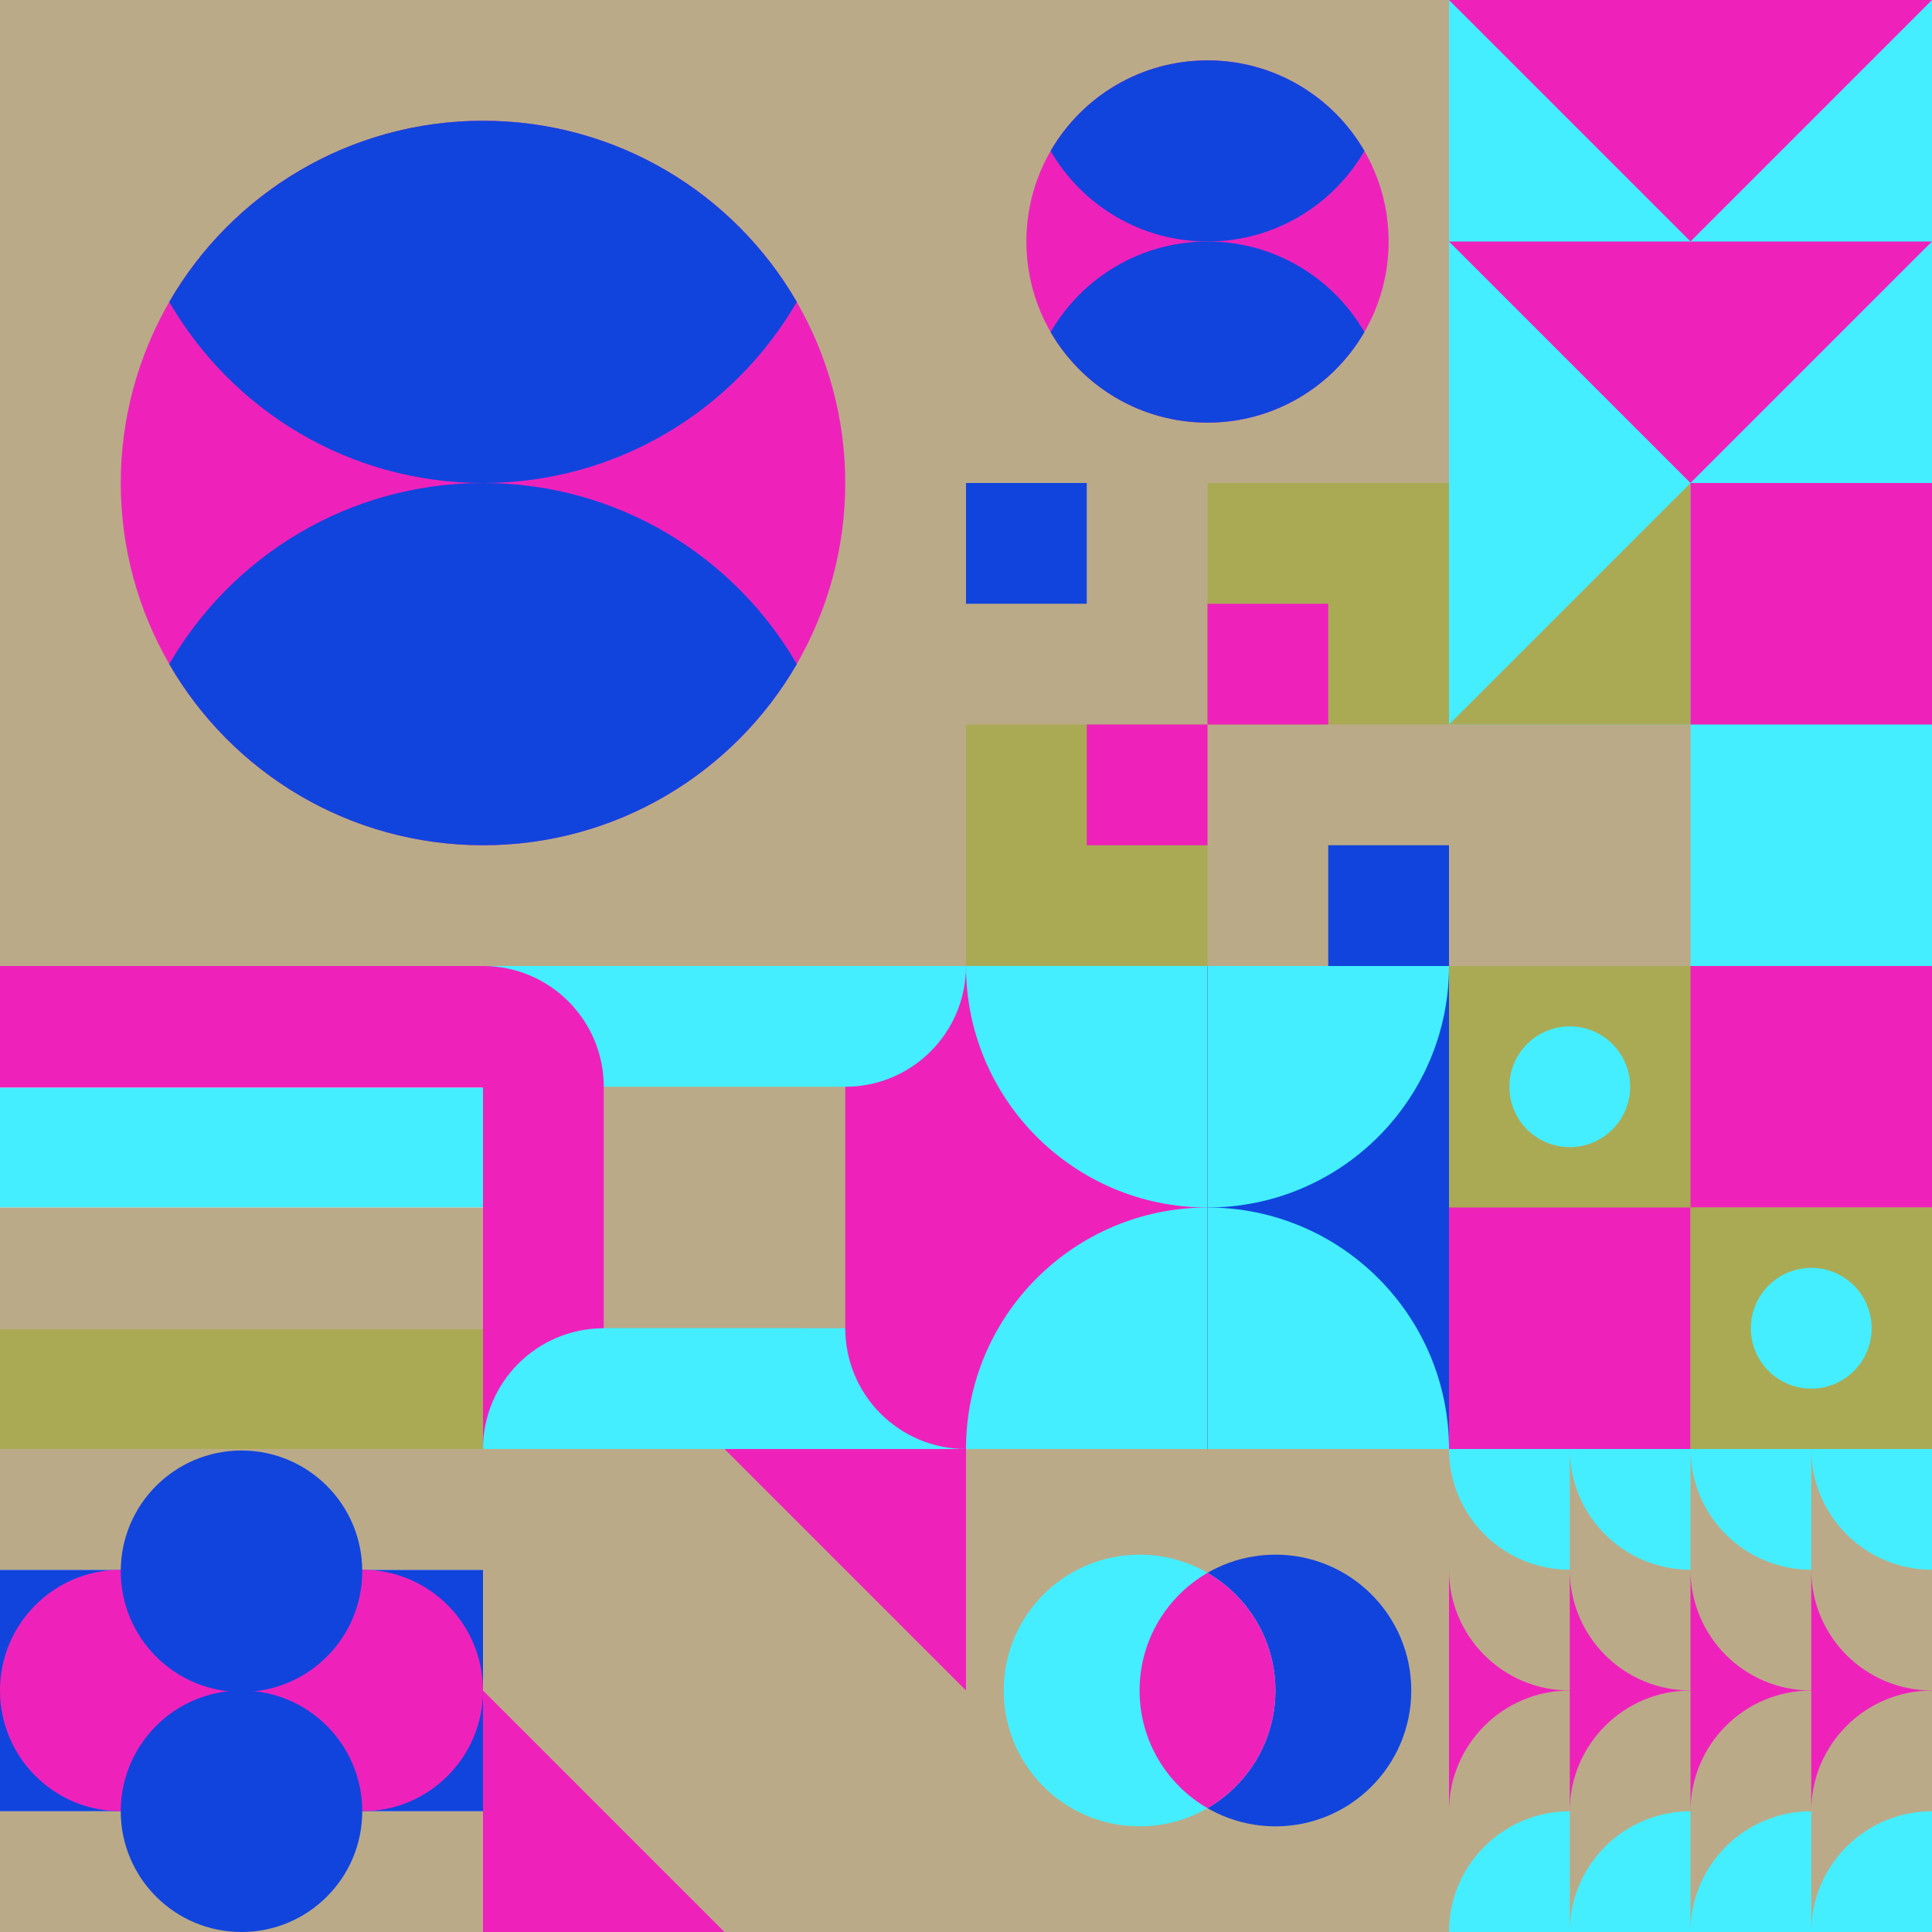 <svg id="geo" xmlns="http://www.w3.org/2000/svg" width="1280" height="1280" viewBox="0 0 1280 1280" fill="none" style="width:640px;height:640px"><g class="svg-image"><g class="block-0" transform="translate(0,0), scale(2), rotate(0, 160, 160)" height="640" width="640" clip-path="url(#trim)"><rect width="320" height="320" fill="#bbaa88"/><circle cx="160" cy="160" r="120" fill="#ee22bb"/><path fill-rule="evenodd" clip-rule="evenodd" d="M56.054 220C76.802 184.132 115.583 160 160 160C204.417 160 243.198 184.132 263.946 220C243.198 255.868 204.417 280 160 280C115.583 280 76.802 255.868 56.054 220Z" fill="#1144dd"/><path fill-rule="evenodd" clip-rule="evenodd" d="M56.054 100C76.802 64.132 115.583 40 160 40C204.417 40 243.198 64.132 263.946 100C243.198 135.868 204.417 160 160 160C115.583 160 76.802 135.868 56.054 100Z" fill="#1144dd"/></g><g class="block-1" transform="translate(640,0), scale(1), rotate(0, 160, 160)" height="320" width="320" clip-path="url(#trim)"><rect width="320" height="320" fill="#bbaa88"/><circle cx="160" cy="160" r="120" fill="#ee22bb"/><path fill-rule="evenodd" clip-rule="evenodd" d="M56.054 220C76.802 184.132 115.583 160 160 160C204.417 160 243.198 184.132 263.946 220C243.198 255.868 204.417 280 160 280C115.583 280 76.802 255.868 56.054 220Z" fill="#1144dd"/><path fill-rule="evenodd" clip-rule="evenodd" d="M56.054 100C76.802 64.132 115.583 40 160 40C204.417 40 243.198 64.132 263.946 100C243.198 135.868 204.417 160 160 160C115.583 160 76.802 135.868 56.054 100Z" fill="#1144dd"/></g><g class="block-2" transform="translate(960,0), scale(1), rotate(0, 160, 160)" height="320" width="320" clip-path="url(#trim)"><style>@keyframes geo-18-a0_t{0%,13.636%{transform:translate(0,0)}50%,63.636%{transform:translate(0,160px)}to{transform:translate(0,320px)}}@keyframes geo-18-a1_t{0%,13.636%{transform:translate(0,-160px)}50%,63.636%{transform:translate(0,0)}to{transform:translate(0,160px)}}@keyframes geo-18-a2_t{0%,13.636%{transform:translate(0,-320px)}50%,63.636%{transform:translate(0,-160px)}to{transform:translate(0,0)}}@keyframes geo-18-a3_t{0%,13.636%{transform:translate(0,0)}50%,63.636%{transform:translate(0,160px)}to{transform:translate(0,320px)}}</style><rect width="320" height="320" fill="#44eeff"/><path d="M320 0H0l160 160L320 0Z" fill="#ee22bb" style="animation:2.2s ease-in-out infinite both geo-18-a0_t"/><path d="M320 0H0l160 160L320 0Z" fill="#ee22bb" transform="translate(0 -160)" style="animation:2.2s ease-in-out infinite both geo-18-a1_t"/><path d="M320 0H0l160 160L320 0Z" fill="#ee22bb" transform="translate(0 -320)" style="animation:2.2s ease-in-out infinite both geo-18-a2_t"/><path d="M320 160H0l160 160 160-160Z" fill="#ee22bb" style="animation:2.2s ease-in-out infinite both geo-18-a3_t"/></g><g class="block-3" transform="translate(640,320), scale(1), rotate(0, 160, 160)" height="320" width="320" clip-path="url(#trim)"><style>@keyframes geo-54a0_t{0%,13.636%{transform:translate(240px,240px);animation-timing-function:cubic-bezier(.4,0,.6,1)}50%,63.636%{transform:translate(160px,160px);animation-timing-function:cubic-bezier(.4,0,.6,1)}to{transform:translate(240px,240px)}}@keyframes geo-54a1_t{0%,13.636%{transform:translate(80px,160px);animation-timing-function:cubic-bezier(.4,0,.6,1)}50%,63.636%{transform:translate(0,240px);animation-timing-function:cubic-bezier(.4,0,.6,1)}to{transform:translate(80px,160px)}}@keyframes geo-54a2_t{0%,13.636%{transform:translate(160px,80px);animation-timing-function:cubic-bezier(.4,0,.6,1)}50%,63.636%{transform:translate(240px,0);animation-timing-function:cubic-bezier(.4,0,.6,1)}to{transform:translate(160px,80px)}}@keyframes geo-54a3_t{0%,13.636%{transform:translate(0,0);animation-timing-function:cubic-bezier(.4,0,.6,1)}50%,63.636%{transform:translate(80px,80px);animation-timing-function:cubic-bezier(.4,0,.6,1)}to{transform:translate(0,0)}}</style><rect width="320" height="320" fill="#bbaa88"/><rect width="320" height="320" fill="#aaaa55"/><rect width="160" height="160" fill="#bbaa88"/><rect x="160" y="160" width="160" height="160" fill="#bbaa88"/><rect width="80" height="80" fill="#1144dd" transform="translate(240 240)" style="animation:2.2s ease-in-out infinite both geo-54a0_t"/><rect width="80" height="80" fill="#ee22bb" transform="translate(80 160)" style="animation:2.2s ease-in-out infinite both geo-54a1_t"/><rect width="80" height="80" fill="#ee22bb" transform="translate(160 80)" style="animation:2.2s ease-in-out infinite both geo-54a2_t"/><rect width="80" height="80" fill="#1144dd" style="animation:2.2s ease-in-out infinite both geo-54a3_t"/></g><g class="block-4" transform="translate(960,320), scale(1), rotate(180, 160, 160)" height="320" width="320" clip-path="url(#trim)"><rect width="320" height="320" fill="#44eeff"/><path d="M160 160V0H320V160H160Z" fill="#bbaa88"/><path d="M160 320V160H320L160 320Z" fill="#aaaa55"/><path d="M0 320V160H160V320H0Z" fill="#ee22bb"/></g><g class="block-5" transform="translate(0,640), scale(1), rotate(0, 160, 160)" height="320" width="320" clip-path="url(#trim)"><rect width="320" height="320" fill="white"/><rect width="320" height="80.64" fill="#ee22bb"/><rect y="80.64" width="320" height="79.36" fill="#44eeff"/><rect y="160" width="320" height="80.64" fill="#bbaa88"/><rect y="240.64" width="320" height="79.36" fill="#aaaa55"/></g><g class="block-6" transform="translate(320,640), scale(1), rotate(0, 160, 160)" height="320" width="320" clip-path="url(#trim)"><rect width="320" height="320" fill="#bbaa88"/><path d="M320 320H0V320C0 275.817 35.817 240 80 240H320V320Z" fill="#44eeff"/><path d="M320 0V320V320C275.817 320 240 284.183 240 240V0H320Z" fill="#ee22bb"/><path d="M0 0L320 0V0C320 44.183 284.183 80 240 80L0 80V0Z" fill="#44eeff"/><path d="M0 320V0V0C44.183 0 80 35.817 80 80V320H0Z" fill="#ee22bb"/><path d="M210 320H0V320C0 275.817 35.817 240 80 240H210V320Z" fill="#44eeff"/></g><g class="block-7" transform="translate(640,640), scale(1), rotate(180, 160, 160)" height="320" width="320" clip-path="url(#trim)"><rect width="320" height="320" fill="#bbaa88"/><rect y="320" width="320" height="320" transform="rotate(-90 0 320)" fill="#ee22bb"/><path d="M160 320V160C248.366 160 320 231.634 320 320H160Z" fill="#44eeff"/><path d="M160 0V160C248.366 160 320 88.366 320 0L160 0Z" fill="#44eeff"/><rect y="320" width="320" height="160" transform="rotate(-90 0 320)" fill="#1144dd"/><path d="M160 320V160C71.634 160 0 231.634 0 320H160Z" fill="#44eeff"/><path d="M160 0V160C71.634 160 0 88.366 0 0L160 0Z" fill="#44eeff"/></g><g class="block-8" transform="translate(960,640), scale(1), rotate(0, 160, 160)" height="320" width="320" clip-path="url(#trim)"><style>@keyframes geo-14-a0_t{0%,13.636%{transform:translate(80px,80px);animation-timing-function:ease-in-out}50%,63.636%{transform:translate(80px,240px);animation-timing-function:ease-in-out}to{transform:translate(240px,240px)}}@keyframes geo-14-a1_t{0%,13.636%{transform:translate(240px,240px);animation-timing-function:ease-in-out}50%,63.636%{transform:translate(240px,80px);animation-timing-function:ease-in-out}to{transform:translate(80px,80px)}}</style><rect width="320" height="320" fill="#aaaa55"/><rect width="320" height="320" fill="#aaaa55" transform="rotate(-90 160 160)"/><rect width="160" height="160" fill="#ee22bb" transform="rotate(-90 160 0)"/><rect width="160" height="160" fill="#ee22bb" transform="matrix(0 -1 -1 0 160 320)"/><rect width="160" height="160" fill="#aaaa55" transform="matrix(0 -1 -1 0 320 320)"/><circle fill="#44eeff" transform="translate(80 80)" style="animation:2.2s ease-in-out infinite both geo-14-a0_t" r="40"/><circle fill="#44eeff" transform="translate(240 240)" style="animation:2.2s ease-in-out infinite both geo-14-a1_t" r="40"/></g><g class="block-9" transform="translate(0,960), scale(1), rotate(0, 160, 160)" height="320" width="320" clip-path="url(#trim)"><rect width="320" height="320" fill="white"/><rect y="240" width="320" height="80" fill="#bbaa88"/><rect y="80" width="320" height="160" fill="#1144dd"/><rect width="320" height="80" fill="#bbaa88"/><circle cx="240" cy="160" r="80" fill="#ee22bb"/><circle cx="80" cy="160" r="80" fill="#ee22bb"/><circle cx="160" cy="240" r="80" fill="#1144dd"/><circle cx="160" cy="81" r="80" fill="#1144dd"/></g><g class="block-10" transform="translate(320,960), scale(1), rotate(0, 160, 160)" height="320" width="320" clip-path="url(#trim)"><rect width="320" height="320" fill="#44eeff"/><rect width="320" height="320" fill="#ee22bb"/><path fill-rule="evenodd" clip-rule="evenodd" d="M0 0H160L320 160V320H160L0 160V0Z" fill="#bbaa88"/></g><g class="block-11" transform="translate(640,960), scale(1), rotate(0, 160, 160)" height="320" width="320" clip-path="url(#trim)"><rect width="320" height="320" fill="#bbaa88"/><circle cx="205" cy="160" r="90" fill="#1144dd"/><circle cx="115" cy="160" r="90" fill="#44eeff"/><path fill-rule="evenodd" clip-rule="evenodd" d="M160 237.959c26.901-15.561 45-44.646 45-77.959s-18.099-62.398-45-77.96c-26.901 15.562-45 44.647-45 77.96 0 33.313 18.099 62.398 45 77.959Z" fill="#ee22bb"/></g><g class="block-12" transform="translate(960,960), scale(1), rotate(90, 160, 160)" height="320" width="320" clip-path="url(#trim)"><rect width="320" height="320" fill="#ee22bb"/><path d="M0 240h160c0 44.183-35.817 80-80 80H0v-80ZM0 160h160c0 44.183-35.817 80-80 80H0v-80ZM0 80h160c0 44.183-35.817 80-80 80H0V80ZM0 0h160c0 44.183-35.817 80-80 80H0V0Z" fill="#bbaa88"/><path d="M-80 240H80c0 44.183-35.817 80-80 80h-80v-80ZM-80 160H80c0 44.183-35.817 80-80 80h-80v-80ZM-80 80H80c0 44.183-35.817 80-80 80h-80V80ZM-80 0H80c0 44.183-35.817 80-80 80h-80V0Z" fill="#44eeff"/><path d="M320 240H160c0 44.183 35.817 80 80 80h80v-80ZM320 160H160c0 44.183 35.817 80 80 80h80v-80ZM320 80H160c0 44.183 35.817 80 80 80h80V80ZM320 0H160c0 44.183 35.817 80 80 80h80V0Z" fill="#bbaa88"/><path d="M400 240H240c0 44.183 35.817 80 80 80h80v-80ZM400 160H240c0 44.183 35.817 80 80 80h80v-80ZM400 80H240c0 44.183 35.817 80 80 80h80V80ZM400 0H240c0 44.183 35.817 80 80 80h80V0Z" fill="#44eeff"/></g></g><clipPath id="trim"><rect width="320" height="320" fill="white"/></clipPath><filter id="noiseFilter"><feTurbulence baseFrequency="0.5" result="noise"/><feColorMatrix type="saturate" values="0.10"/><feBlend in="SourceGraphic" in2="noise" mode="multiply"/></filter><rect transform="translate(0,0)" height="1280" width="1280" filter="url(#noiseFilter)" opacity="0.4"/></svg>